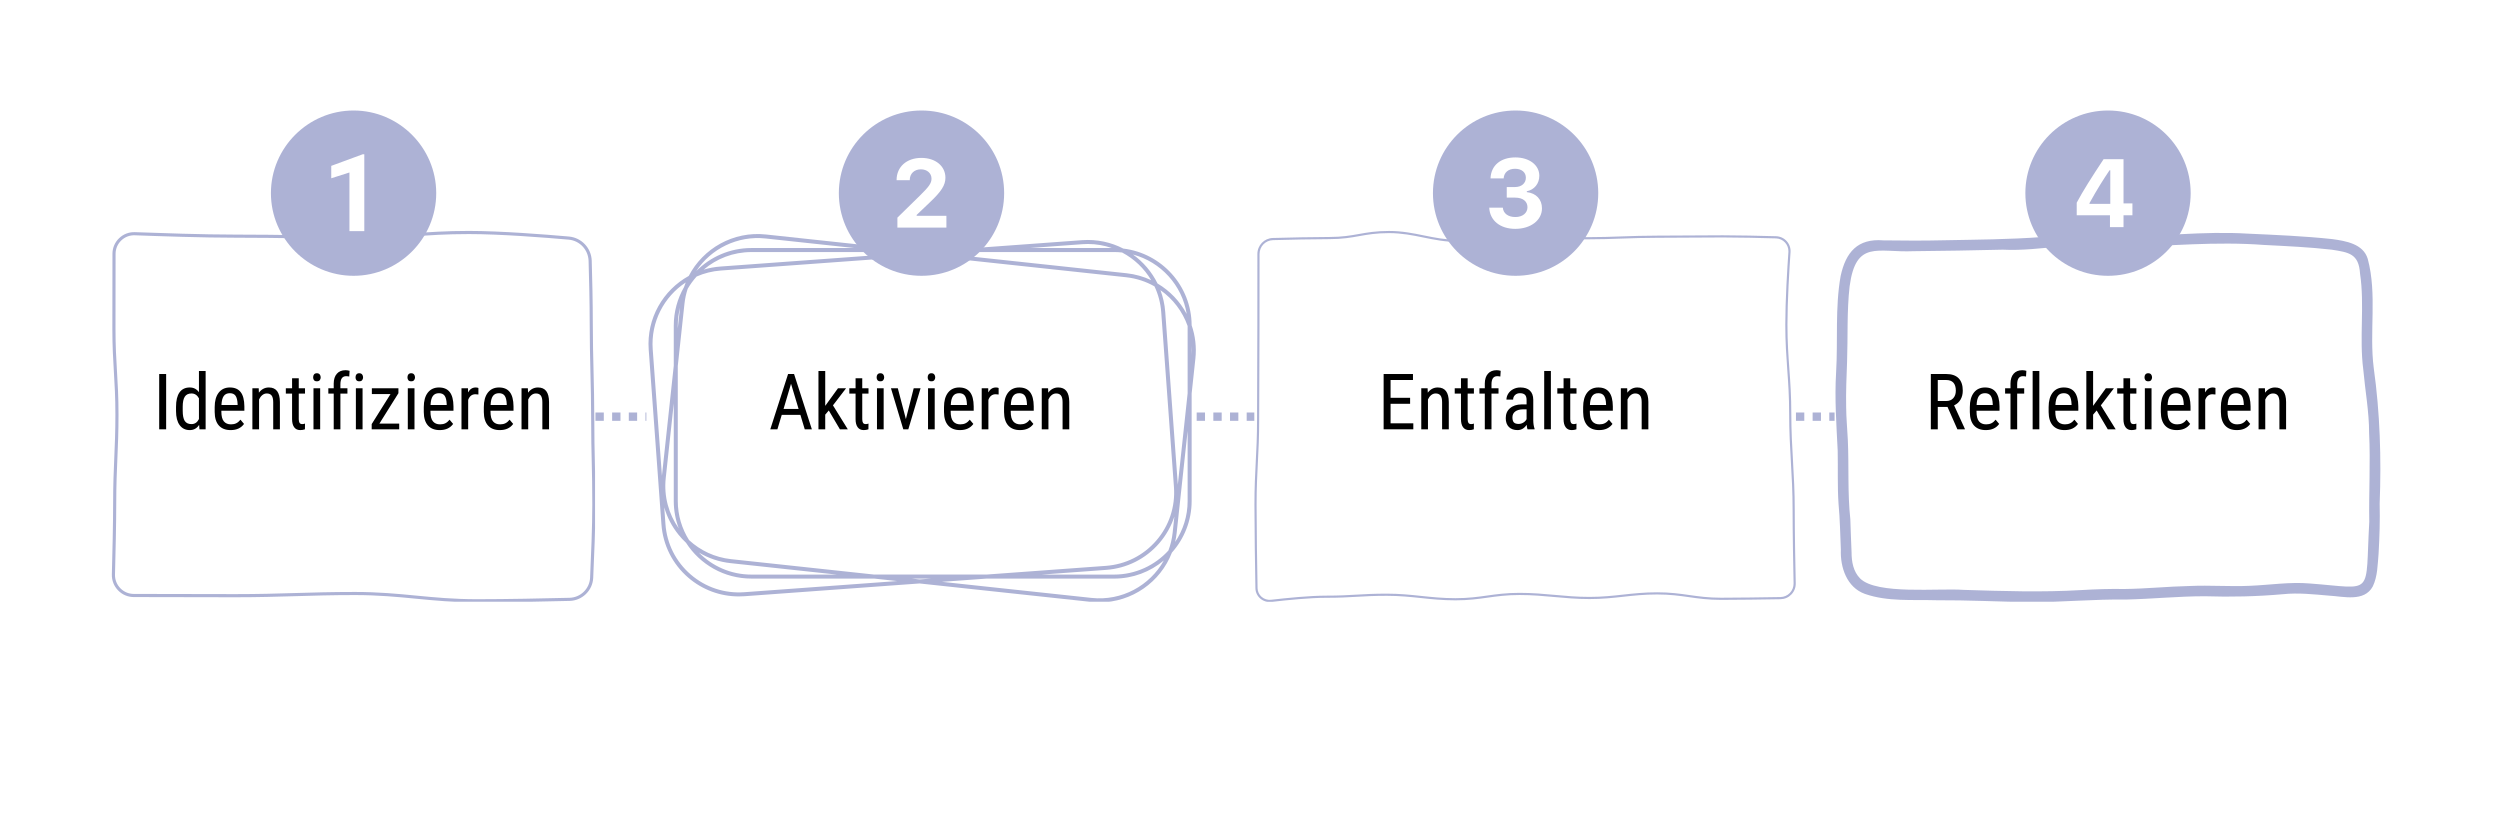 <svg xmlns="http://www.w3.org/2000/svg" xmlns:xlink="http://www.w3.org/1999/xlink" width="600" zoomAndPan="magnify" viewBox="0 0 450 150" height="200" preserveAspectRatio="xMidYMid meet" version="1.0"><defs><g/><clipPath id="196cde782f"><path d="M 116.344 42 L 215.344 42 L 215.344 108.316 L 116.344 108.316 Z M 116.344 42 " clip-rule="nonzero"/></clipPath><clipPath id="936595763c"><path d="M 330.223 41.566 L 428.473 41.566 L 428.473 108.316 L 330.223 108.316 Z M 330.223 41.566 " clip-rule="nonzero"/></clipPath><clipPath id="abcf6af76d"><path d="M 20.109 41.566 L 107.109 41.566 L 107.109 108.316 L 20.109 108.316 Z M 20.109 41.566 " clip-rule="nonzero"/></clipPath><clipPath id="4097abe404"><path d="M 48.766 19.891 L 78.766 19.891 L 78.766 49.891 L 48.766 49.891 Z M 48.766 19.891 " clip-rule="nonzero"/></clipPath><clipPath id="503ce2720b"><path d="M 150.992 19.891 L 180.992 19.891 L 180.992 49.891 L 150.992 49.891 Z M 150.992 19.891 " clip-rule="nonzero"/></clipPath><clipPath id="ad8a678443"><path d="M 225.766 41.57 L 323.266 41.57 L 323.266 108.32 L 225.766 108.32 Z M 225.766 41.57 " clip-rule="nonzero"/></clipPath><clipPath id="9e33d8223e"><path d="M 257.93 19.891 L 287.93 19.891 L 287.93 49.891 L 257.93 49.891 Z M 257.93 19.891 " clip-rule="nonzero"/></clipPath><clipPath id="303516e50c"><path d="M 364.566 19.891 L 394.566 19.891 L 394.566 49.891 L 364.566 49.891 Z M 364.566 19.891 " clip-rule="nonzero"/></clipPath></defs><g clip-path="url(#196cde782f)"><path fill="#adb2d5" d="M 214.496 58.555 C 214.465 51.445 209.094 45.57 202.191 44.742 C 199.984 43.602 197.445 43.039 194.789 43.23 L 175.398 44.645 L 160.547 44.645 L 137.871 42.207 C 131.984 41.574 126.551 44.711 123.973 49.668 C 119.34 52.223 116.359 57.312 116.766 62.926 L 119.059 94.398 C 119.332 98.121 121.035 101.516 123.859 103.957 C 126.422 106.168 129.625 107.355 132.977 107.355 C 133.32 107.355 133.664 107.344 134.012 107.32 L 165.52 105.023 L 196.41 108.344 C 196.918 108.398 197.418 108.426 197.914 108.426 C 203.738 108.426 208.902 104.781 210.945 99.469 C 213.152 96.996 214.496 93.738 214.496 90.172 L 214.496 70.832 L 215.168 64.57 C 215.395 62.473 215.141 60.43 214.496 58.555 Z M 213.773 70.793 L 212.008 87.23 L 209.742 56.152 C 209.641 54.777 209.344 53.457 208.879 52.23 C 211.133 53.812 212.852 56.074 213.773 58.68 Z M 210.316 99.09 C 207.891 101.75 204.398 103.426 200.523 103.426 L 187.5 103.426 L 199.113 102.578 C 202.836 102.305 206.23 100.602 208.672 97.777 C 209.902 96.352 210.82 94.723 211.387 92.984 L 211.078 95.871 C 210.957 96.996 210.695 98.074 210.316 99.09 Z M 157.398 103.426 L 131.586 100.648 C 128.656 100.332 126.051 99.078 124.035 97.219 C 122.746 95.176 122 92.762 122 90.176 L 122 65.875 L 123.203 54.684 C 123.305 53.75 123.5 52.852 123.781 51.992 C 124.242 51.195 124.785 50.453 125.395 49.773 C 126.738 49.184 128.199 48.809 129.742 48.695 L 166.535 46.016 L 202.695 49.902 C 204.551 50.102 206.277 50.68 207.805 51.547 C 208.477 52.973 208.902 54.543 209.02 56.203 L 211.312 87.676 C 211.57 91.207 210.438 94.625 208.125 97.305 C 205.812 99.98 202.594 101.598 199.062 101.855 L 177.539 103.422 L 157.398 103.422 Z M 167.602 104.148 L 165.535 104.297 L 164.133 104.148 Z M 150.625 103.426 L 135.25 103.426 C 131.559 103.426 128.215 101.906 125.812 99.465 C 127.527 100.492 129.461 101.148 131.508 101.367 Z M 122.172 95.094 C 120.383 92.555 119.473 89.383 119.832 86.059 L 121.277 72.609 L 121.277 90.176 C 121.277 91.906 121.594 93.562 122.172 95.094 Z M 122 59.102 L 122 58.617 C 122 57.504 122.141 56.422 122.398 55.387 Z M 201.977 45.449 C 204.137 46.59 205.953 48.312 207.207 50.426 C 205.844 49.785 204.352 49.355 202.773 49.184 L 170.574 45.723 L 175.426 45.367 L 200.523 45.367 C 201.016 45.367 201.5 45.395 201.977 45.449 Z M 162.512 45.586 L 129.688 47.977 C 128.641 48.051 127.629 48.242 126.668 48.535 C 128.98 46.562 131.977 45.371 135.25 45.371 L 160.508 45.371 Z M 213.605 56.508 C 212.398 54.25 210.586 52.344 208.359 51.031 C 207.332 48.941 205.805 47.156 203.941 45.816 C 208.934 47.152 212.773 51.332 213.605 56.508 Z M 194.844 43.953 C 195.168 43.93 195.492 43.918 195.812 43.918 C 197.316 43.918 198.77 44.176 200.129 44.645 L 185.363 44.645 Z M 137.793 42.926 L 153.777 44.645 L 135.25 44.645 C 131.375 44.645 127.867 46.23 125.332 48.781 C 127.984 44.797 132.715 42.383 137.793 42.926 Z M 123.43 50.844 C 123.316 51.121 123.211 51.406 123.117 51.695 C 121.945 53.738 121.277 56.102 121.277 58.617 L 121.277 65.836 L 119.148 85.637 L 117.488 62.875 C 117.129 57.922 119.551 53.398 123.43 50.844 Z M 133.961 106.598 C 130.43 106.855 127.012 105.723 124.332 103.41 C 121.656 101.098 120.039 97.879 119.781 94.348 L 119.562 91.316 C 120.07 93.094 120.93 94.762 122.125 96.242 C 122.547 96.766 123.004 97.258 123.488 97.707 C 125.973 101.578 130.316 104.145 135.25 104.145 L 157.359 104.145 L 161.496 104.59 Z M 196.488 107.625 L 169.559 104.73 L 177.566 104.148 L 200.523 104.148 C 203.934 104.148 207.059 102.922 209.488 100.887 C 206.977 105.395 201.934 108.211 196.488 107.625 Z M 213.773 90.176 C 213.773 92.898 212.945 95.434 211.531 97.539 C 211.648 97.02 211.738 96.488 211.797 95.945 L 213.773 77.566 Z M 214.496 63.941 L 214.496 62.188 C 214.535 62.762 214.535 63.352 214.496 63.941 Z M 214.496 63.941 " fill-opacity="1" fill-rule="nonzero"/></g><g clip-path="url(#936595763c)"><path fill="#adb2d5" d="M 353.414 106.176 C 360.496 106.402 367.578 106.633 374.66 106.211 C 377.238 106.059 379.816 105.973 382.398 106.02 C 386.34 105.973 390.262 105.562 394.199 105.477 C 397.793 105.312 401.398 105.613 404.977 105.445 C 408.578 105.301 412.176 104.715 415.781 105.027 C 427.523 105.914 425.688 107.516 426.469 93.934 C 426.375 88.602 426.703 83.27 426.441 77.938 C 426.438 74.078 425.73 70.344 425.391 66.539 C 424.641 60.785 425.66 54.996 424.809 49.254 C 424.582 45.66 422.812 45.426 419.676 44.938 C 415.648 44.484 411.598 44.301 407.555 44.094 C 398.883 43.434 390.23 44.277 381.57 44.574 C 380.051 44.562 378.535 44.422 377.023 44.285 C 375.004 44.297 373.027 44.312 371.016 44.359 C 367.52 44.664 364.02 45.121 360.496 44.941 C 355.105 45.082 349.809 45.156 344.434 45.215 C 337.977 45.504 334.059 43.102 332.93 51.547 C 332.422 56.062 332.633 60.613 332.473 65.145 C 332.367 67.809 332.254 70.648 332.309 73.234 C 332.316 75.215 332.52 77.191 332.609 79.168 C 332.824 83.941 332.547 88.723 333.059 93.477 C 333.145 95.449 333.172 97.43 333.281 99.402 C 333.281 101.102 333.586 102.879 334.828 104.129 C 337.816 107.09 348.953 105.844 353.414 106.176 Z M 365.543 108.387 C 359.871 108.312 354.203 108.012 348.531 108.043 C 344.246 107.914 339.793 108.336 335.68 106.902 C 332.422 105.73 331.223 102.121 331.355 98.922 C 331.227 96.188 331.203 93.445 330.938 90.719 C 330.723 87.527 330.852 84.332 330.785 81.137 C 330.555 76.422 330.215 71.723 330.5 67.027 C 330.844 61.242 330.297 55.398 331.316 49.676 C 332.246 45.391 334.367 42.887 339.012 43.266 C 342.609 43.312 346.207 43.34 349.805 43.25 C 355.758 43.133 361.711 43.105 367.648 42.66 C 369.062 42.582 370.465 42.422 371.871 42.273 C 374.82 42.02 377.75 42.512 380.688 42.648 C 388.656 42.602 396.613 41.562 404.598 42.055 C 409.664 42.285 414.738 42.496 419.785 43.035 C 422.223 43.371 425.383 43.879 426.195 46.598 C 427.918 53.031 426.434 59.738 427.277 66.273 C 428.402 74.355 428.656 82.496 428.34 90.645 C 428.414 93.652 428.316 96.656 428.145 99.66 C 427.965 101.637 427.977 103.734 427.102 105.555 C 425.555 108.414 421.812 107.352 419.172 107.211 C 416.449 106.984 413.715 106.668 410.984 106.953 C 406.281 107.367 401.57 107.484 396.848 107.324 C 392.129 107.324 387.434 107.809 382.719 107.918 C 376.988 107.836 371.273 108.391 365.543 108.387 Z M 365.543 108.387 " fill-opacity="1" fill-rule="nonzero"/></g><g clip-path="url(#abcf6af76d)"><path fill="#adb2d5" d="M 85.875 108.422 C 81.648 108.422 78.195 108.09 74.855 107.766 C 71.531 107.445 68.09 107.113 63.891 107.113 C 59.68 107.113 56.348 107.215 53.125 107.312 C 49.898 107.406 46.562 107.508 42.344 107.508 C 36.613 107.508 28.441 107.484 24.078 107.473 C 23.004 107.469 22.004 107.043 21.254 106.27 C 20.504 105.496 20.105 104.473 20.133 103.391 C 20.238 99.586 20.363 94.246 20.363 90.41 C 20.363 87.25 20.465 84.836 20.566 82.5 C 20.664 80.172 20.77 77.766 20.77 74.617 C 20.77 71.469 20.633 69.148 20.496 66.902 C 20.363 64.648 20.223 62.32 20.223 59.156 C 20.223 54.973 20.234 48.91 20.242 45.672 C 20.246 44.609 20.668 43.617 21.438 42.879 C 22.211 42.133 23.227 41.746 24.305 41.789 C 28.605 41.949 36.672 42.227 42.371 42.227 C 46.59 42.227 50.043 42.277 53.383 42.324 C 56.723 42.375 60.176 42.426 64.387 42.426 C 68.59 42.426 71.527 42.207 74.371 41.996 C 77.223 41.785 80.172 41.566 84.395 41.566 C 90.121 41.566 98.137 42.199 102.402 42.574 C 104.68 42.777 106.445 44.652 106.512 46.941 C 106.602 50.043 106.707 54.516 106.707 58.195 C 106.707 61.348 106.773 64.141 106.84 66.84 C 106.902 69.543 106.973 72.336 106.973 75.496 C 106.973 78.648 107.023 80.945 107.074 83.164 C 107.125 85.391 107.176 87.688 107.176 90.848 C 107.176 94.707 106.961 100.148 106.777 104.031 C 106.672 106.289 104.809 108.105 102.539 108.164 C 97.867 108.281 91.184 108.422 85.875 108.422 Z M 63.891 106.551 C 68.117 106.551 71.57 106.883 74.91 107.207 C 78.234 107.527 81.676 107.859 85.875 107.859 C 91.18 107.859 97.855 107.719 102.523 107.602 C 104.5 107.551 106.121 105.969 106.215 104.004 C 106.395 100.129 106.613 94.699 106.613 90.848 C 106.613 87.695 106.562 85.398 106.512 83.18 C 106.461 80.953 106.406 78.652 106.406 75.496 C 106.406 72.344 106.34 69.551 106.273 66.852 C 106.211 64.148 106.145 61.355 106.145 58.195 C 106.145 54.523 106.035 50.059 105.945 46.957 C 105.887 44.953 104.344 43.312 102.355 43.137 C 98.094 42.762 90.098 42.133 84.395 42.133 C 80.195 42.133 77.254 42.348 74.414 42.559 C 71.559 42.773 68.609 42.992 64.387 42.992 C 60.172 42.992 56.715 42.938 53.375 42.891 C 50.035 42.84 46.582 42.789 42.371 42.789 C 36.66 42.789 28.59 42.516 24.285 42.352 C 23.359 42.316 22.492 42.648 21.828 43.285 C 21.172 43.914 20.809 44.762 20.805 45.672 C 20.801 48.914 20.789 54.973 20.789 59.156 C 20.789 62.305 20.926 64.625 21.059 66.871 C 21.195 69.121 21.332 71.453 21.332 74.617 C 21.332 77.777 21.23 80.191 21.129 82.523 C 21.031 84.855 20.926 87.262 20.926 90.41 C 20.926 94.254 20.801 99.598 20.699 103.406 C 20.672 104.336 21.016 105.211 21.66 105.879 C 22.301 106.539 23.16 106.902 24.078 106.906 C 28.441 106.922 36.613 106.941 42.344 106.941 C 46.555 106.941 49.887 106.844 53.109 106.746 C 56.336 106.652 59.672 106.551 63.891 106.551 Z M 63.891 106.551 " fill-opacity="1" fill-rule="nonzero"/></g><g clip-path="url(#4097abe404)"><path fill="#adb2d5" d="M 63.641 19.891 C 55.461 19.891 48.766 26.586 48.766 34.766 C 48.766 42.949 55.461 49.645 63.641 49.645 C 71.824 49.645 78.52 42.949 78.52 34.766 C 78.52 26.586 71.824 19.891 63.641 19.891 Z M 65.574 41.609 L 62.898 41.609 L 62.898 31.047 L 59.625 32.09 L 59.625 29.855 L 65.277 27.773 L 65.574 27.773 Z M 65.574 41.609 " fill-opacity="1" fill-rule="nonzero"/></g><g clip-path="url(#503ce2720b)"><path fill="#adb2d5" d="M 165.867 19.891 C 157.652 19.891 150.992 26.551 150.992 34.766 C 150.992 42.984 157.652 49.645 165.867 49.645 C 174.086 49.645 180.746 42.984 180.746 34.766 C 180.746 26.551 174.086 19.891 165.867 19.891 Z M 170.352 40.965 L 161.531 40.965 L 161.531 39.176 L 165.52 35.27 C 167.242 33.594 167.672 32.957 167.672 32.16 C 167.672 31.176 166.875 30.48 165.758 30.48 C 164.57 30.48 163.758 31.262 163.758 32.391 L 163.758 32.441 L 161.387 32.441 L 161.387 32.398 C 161.387 30.035 163.199 28.422 165.844 28.422 C 168.395 28.422 170.176 29.891 170.176 31.992 C 170.176 33.32 169.453 34.465 167.336 36.457 L 164.996 38.688 L 164.996 38.84 L 170.352 38.84 Z M 170.352 40.965 " fill-opacity="1" fill-rule="nonzero"/></g><g clip-path="url(#ad8a678443)"><path fill="#adb2d5" d="M 225.797 90.871 C 225.797 87.699 225.918 85.391 226.031 83.164 C 226.148 80.938 226.266 78.637 226.266 75.477 C 226.266 72.309 226.281 69.621 226.293 67.023 C 226.309 64.426 226.32 61.738 226.32 58.574 C 226.32 54.355 226.328 48.895 226.328 45.719 C 226.332 44.145 227.559 42.879 229.121 42.836 C 232.145 42.754 236.363 42.656 239.273 42.656 C 241.586 42.656 243.121 42.383 244.609 42.117 C 246.113 41.848 247.672 41.57 250.016 41.57 C 252.363 41.57 254.367 41.977 256.305 42.375 C 258.227 42.766 260.211 43.172 262.52 43.172 C 264.832 43.172 266.738 42.895 268.582 42.629 C 270.438 42.359 272.359 42.082 274.699 42.082 C 277.039 42.082 278.641 42.234 280.191 42.387 C 281.73 42.535 283.324 42.691 285.645 42.691 C 287.969 42.691 290 42.621 291.969 42.551 C 293.938 42.484 295.973 42.414 298.305 42.414 C 300.633 42.414 302.441 42.398 304.191 42.383 C 305.945 42.367 307.754 42.352 310.082 42.352 C 312.949 42.352 316.891 42.441 319.688 42.52 C 320.426 42.539 321.105 42.852 321.602 43.398 C 322.102 43.949 322.352 44.66 322.297 45.402 C 322.09 48.422 321.742 54.125 321.742 58.422 C 321.742 61.582 321.918 64.051 322.09 66.434 C 322.262 68.828 322.438 71.301 322.438 74.473 C 322.438 77.637 322.594 80.395 322.746 83.066 C 322.898 85.742 323.055 88.512 323.055 91.684 C 323.055 96.008 323.168 101.887 323.234 105.008 C 323.246 105.762 322.973 106.465 322.453 107.004 C 321.934 107.543 321.242 107.844 320.496 107.859 C 317.238 107.914 312.738 107.98 309.793 107.98 C 307.453 107.98 305.703 107.73 304.012 107.488 C 302.336 107.25 300.598 107.004 298.285 107.004 C 295.969 107.004 294.059 107.211 292.215 107.414 C 290.359 107.621 288.438 107.832 286.102 107.832 C 283.762 107.832 281.742 107.645 279.785 107.465 C 277.84 107.285 275.824 107.102 273.508 107.102 C 271.191 107.102 269.457 107.344 267.777 107.578 C 266.082 107.816 264.332 108.062 261.992 108.062 C 259.652 108.062 257.688 107.855 255.785 107.652 C 253.891 107.453 251.934 107.246 249.617 107.246 C 247.297 107.246 245.707 107.336 244.168 107.426 C 242.625 107.516 241.031 107.605 238.695 107.605 C 235.816 107.605 231.746 108.008 228.836 108.348 C 228.109 108.43 227.379 108.203 226.836 107.727 C 226.293 107.25 225.984 106.594 225.973 105.875 C 225.906 102.172 225.797 95.301 225.797 90.871 Z M 321.914 45.215 C 321.914 44.637 321.703 44.094 321.312 43.66 C 320.891 43.195 320.309 42.926 319.676 42.91 C 316.879 42.832 312.945 42.742 310.082 42.742 C 307.758 42.742 305.945 42.758 304.195 42.773 C 302.445 42.789 300.633 42.805 298.305 42.805 C 295.98 42.805 293.949 42.875 291.98 42.941 C 290.012 43.012 287.973 43.082 285.645 43.082 C 283.305 43.082 281.703 42.926 280.152 42.773 C 278.613 42.625 277.02 42.473 274.699 42.473 C 272.387 42.473 270.48 42.746 268.637 43.016 C 266.781 43.285 264.859 43.562 262.52 43.562 C 260.172 43.562 258.168 43.152 256.227 42.758 C 254.309 42.363 252.324 41.961 250.016 41.961 C 247.707 41.961 246.168 42.234 244.68 42.5 C 243.176 42.77 241.621 43.047 239.273 43.047 C 236.367 43.047 232.156 43.145 229.133 43.227 C 227.781 43.266 226.723 44.359 226.719 45.719 C 226.719 48.898 226.711 54.355 226.711 58.574 C 226.711 61.742 226.699 64.43 226.684 67.027 C 226.672 69.625 226.656 72.309 226.656 75.477 C 226.656 78.648 226.539 80.953 226.422 83.184 C 226.309 85.406 226.188 87.707 226.188 90.871 C 226.188 95.301 226.297 102.168 226.363 105.867 C 226.375 106.477 226.633 107.031 227.09 107.434 C 227.555 107.836 228.172 108.031 228.789 107.957 C 231.711 107.621 235.801 107.215 238.695 107.215 C 241.02 107.215 242.609 107.125 244.145 107.035 C 245.688 106.945 247.285 106.855 249.617 106.855 C 251.957 106.855 253.922 107.062 255.824 107.266 C 257.719 107.465 259.672 107.672 261.992 107.672 C 264.305 107.672 266.043 107.43 267.723 107.191 C 269.414 106.953 271.164 106.711 273.508 106.711 C 275.844 106.711 277.867 106.895 279.82 107.074 C 281.77 107.254 283.781 107.441 286.102 107.441 C 288.418 107.441 290.324 107.23 292.172 107.027 C 294.027 106.824 295.945 106.613 298.285 106.613 C 300.625 106.613 302.375 106.859 304.066 107.102 C 305.746 107.34 307.48 107.59 309.793 107.59 C 312.734 107.59 317.234 107.523 320.488 107.469 C 321.129 107.457 321.727 107.195 322.172 106.734 C 322.617 106.27 322.855 105.656 322.844 105.016 C 322.777 101.895 322.664 96.012 322.664 91.684 C 322.664 88.52 322.508 85.762 322.355 83.09 C 322.203 80.414 322.047 77.645 322.047 74.473 C 322.047 71.316 321.871 68.848 321.699 66.461 C 321.531 64.07 321.352 61.598 321.352 58.422 C 321.352 54.113 321.699 48.398 321.91 45.379 C 321.914 45.32 321.914 45.266 321.914 45.215 Z M 321.914 45.215 " fill-opacity="1" fill-rule="nonzero"/></g><g clip-path="url(#9e33d8223e)"><path fill="#adb2d5" d="M 272.809 19.891 C 264.594 19.891 257.93 26.551 257.93 34.766 C 257.93 42.984 264.594 49.645 272.809 49.645 C 281.023 49.645 287.684 42.984 287.684 34.766 C 287.684 26.551 281.023 19.891 272.809 19.891 Z M 272.75 41.195 C 270.02 41.195 268.172 39.688 268.062 37.383 L 270.512 37.383 C 270.59 38.414 271.461 39.066 272.773 39.066 C 274.055 39.066 274.945 38.348 274.945 37.305 C 274.945 36.238 274.105 35.574 272.734 35.574 L 271.215 35.574 L 271.215 33.668 L 272.707 33.668 C 273.867 33.668 274.656 32.988 274.656 31.988 C 274.656 31.008 273.895 30.379 272.699 30.379 C 271.512 30.379 270.723 31.047 270.656 32.109 L 268.293 32.109 C 268.375 29.797 270.098 28.336 272.766 28.336 C 275.273 28.336 277.078 29.711 277.078 31.633 C 277.078 33.051 276.188 34.152 274.824 34.43 L 274.824 34.582 C 276.504 34.77 277.555 35.887 277.555 37.5 C 277.555 39.645 275.535 41.195 272.75 41.195 Z M 272.75 41.195 " fill-opacity="1" fill-rule="nonzero"/></g><g clip-path="url(#303516e50c)"><path fill="#adb2d5" d="M 379.445 19.891 C 371.227 19.891 364.566 26.551 364.566 34.766 C 364.566 42.984 371.227 49.645 379.445 49.645 C 387.66 49.645 394.32 42.984 394.32 34.766 C 394.32 26.551 387.66 19.891 379.445 19.891 Z M 378.648 28.652 L 382.234 28.652 L 382.234 36.617 L 383.836 36.617 L 383.836 38.746 L 382.234 38.746 L 382.234 40.879 L 379.793 40.879 L 379.793 38.746 L 373.809 38.746 L 373.809 36.484 C 374.91 34.406 376.508 31.883 378.648 28.652 Z M 379.719 30.645 C 378.598 32.312 377.508 34.023 376.109 36.559 L 376.109 36.695 L 379.852 36.695 L 379.852 30.645 Z M 379.719 30.645 " fill-opacity="1" fill-rule="nonzero"/></g><g fill="#000000" fill-opacity="1"><g transform="translate(27.531, 77.276)"><g><path d="M 2.375 0 L 1.125 0 L 1.125 -9.953 L 2.375 -9.953 Z M 2.375 0 "/></g></g></g><g fill="#000000" fill-opacity="1"><g transform="translate(31.029, 77.276)"><g><path d="M 0.656 -4.031 C 0.656 -5.176 0.863 -6.047 1.281 -6.641 C 1.707 -7.234 2.32 -7.531 3.125 -7.531 C 3.832 -7.531 4.383 -7.242 4.781 -6.672 L 4.781 -10.5 L 5.984 -10.5 L 5.984 0 L 4.875 0 L 4.812 -0.797 C 4.414 -0.172 3.852 0.141 3.125 0.141 C 2.352 0.141 1.75 -0.156 1.312 -0.75 C 0.875 -1.344 0.656 -2.188 0.656 -3.281 Z M 1.859 -3.344 C 1.859 -2.508 1.977 -1.898 2.219 -1.516 C 2.469 -1.129 2.875 -0.938 3.438 -0.938 C 4.031 -0.938 4.477 -1.238 4.781 -1.844 L 4.781 -5.578 C 4.469 -6.16 4.02 -6.453 3.438 -6.453 C 2.883 -6.453 2.484 -6.258 2.234 -5.875 C 1.984 -5.488 1.859 -4.891 1.859 -4.078 Z M 1.859 -3.344 "/></g></g></g><g fill="#000000" fill-opacity="1"><g transform="translate(37.971, 77.276)"><g><path d="M 3.547 0.141 C 2.629 0.141 1.922 -0.133 1.422 -0.688 C 0.93 -1.238 0.68 -2.047 0.672 -3.109 L 0.672 -4 C 0.672 -5.102 0.91 -5.969 1.391 -6.594 C 1.879 -7.219 2.551 -7.531 3.406 -7.531 C 4.27 -7.531 4.914 -7.254 5.344 -6.703 C 5.781 -6.148 6.004 -5.289 6.016 -4.125 L 6.016 -3.344 L 1.875 -3.344 L 1.875 -3.172 C 1.875 -2.367 2.023 -1.785 2.328 -1.422 C 2.629 -1.066 3.055 -0.891 3.609 -0.891 C 3.973 -0.891 4.289 -0.957 4.562 -1.094 C 4.832 -1.227 5.082 -1.441 5.312 -1.734 L 5.953 -0.969 C 5.422 -0.227 4.617 0.141 3.547 0.141 Z M 3.406 -6.5 C 2.906 -6.5 2.535 -6.328 2.297 -5.984 C 2.055 -5.641 1.922 -5.102 1.891 -4.375 L 4.797 -4.375 L 4.797 -4.547 C 4.766 -5.242 4.641 -5.742 4.422 -6.047 C 4.203 -6.348 3.863 -6.5 3.406 -6.5 Z M 3.406 -6.5 "/></g></g></g><g fill="#000000" fill-opacity="1"><g transform="translate(44.523, 77.276)"><g><path d="M 2.047 -7.391 L 2.078 -6.594 C 2.547 -7.219 3.145 -7.531 3.875 -7.531 C 5.188 -7.531 5.848 -6.66 5.859 -4.922 L 5.859 0 L 4.656 0 L 4.656 -4.859 C 4.656 -5.441 4.555 -5.852 4.359 -6.094 C 4.172 -6.332 3.883 -6.453 3.5 -6.453 C 3.195 -6.453 2.926 -6.352 2.688 -6.156 C 2.445 -5.957 2.254 -5.695 2.109 -5.375 L 2.109 0 L 0.906 0 L 0.906 -7.391 Z M 2.047 -7.391 "/></g></g></g><g fill="#000000" fill-opacity="1"><g transform="translate(51.293, 77.276)"><g><path d="M 2.484 -9.188 L 2.484 -7.391 L 3.609 -7.391 L 3.609 -6.422 L 2.484 -6.422 L 2.484 -1.828 C 2.484 -1.535 2.531 -1.312 2.625 -1.156 C 2.727 -1.008 2.895 -0.938 3.125 -0.938 C 3.281 -0.938 3.441 -0.969 3.609 -1.031 L 3.594 0 C 3.32 0.094 3.039 0.141 2.75 0.141 C 2.27 0.141 1.906 -0.031 1.656 -0.375 C 1.406 -0.719 1.281 -1.203 1.281 -1.828 L 1.281 -6.422 L 0.156 -6.422 L 0.156 -7.391 L 1.281 -7.391 L 1.281 -9.188 Z M 2.484 -9.188 "/></g></g></g><g fill="#000000" fill-opacity="1"><g transform="translate(55.427, 77.276)"><g><path d="M 2.203 0 L 1 0 L 1 -7.391 L 2.203 -7.391 Z M 2.297 -9.359 C 2.297 -9.148 2.238 -8.977 2.125 -8.844 C 2.02 -8.707 1.848 -8.641 1.609 -8.641 C 1.379 -8.641 1.207 -8.707 1.094 -8.844 C 0.988 -8.977 0.938 -9.148 0.938 -9.359 C 0.938 -9.566 0.988 -9.738 1.094 -9.875 C 1.207 -10.02 1.379 -10.094 1.609 -10.094 C 1.836 -10.094 2.008 -10.02 2.125 -9.875 C 2.238 -9.727 2.297 -9.555 2.297 -9.359 Z M 2.297 -9.359 "/></g></g></g><g fill="#000000" fill-opacity="1"><g transform="translate(58.631, 77.276)"><g><path d="M 1.438 0 L 1.438 -6.422 L 0.469 -6.422 L 0.469 -7.391 L 1.438 -7.391 L 1.438 -8.25 C 1.445 -9 1.633 -9.582 2 -10 C 2.375 -10.426 2.895 -10.641 3.562 -10.641 C 3.801 -10.641 4.047 -10.602 4.297 -10.531 L 4.234 -9.5 C 4.055 -9.539 3.867 -9.562 3.672 -9.562 C 2.984 -9.562 2.641 -9.07 2.641 -8.094 L 2.641 -7.391 L 3.906 -7.391 L 3.906 -6.422 L 2.641 -6.422 L 2.641 0 Z M 1.438 0 "/></g></g></g><g fill="#000000" fill-opacity="1"><g transform="translate(63.058, 77.276)"><g><path d="M 2.203 0 L 1 0 L 1 -7.391 L 2.203 -7.391 Z M 2.297 -9.359 C 2.297 -9.148 2.238 -8.977 2.125 -8.844 C 2.02 -8.707 1.848 -8.641 1.609 -8.641 C 1.379 -8.641 1.207 -8.707 1.094 -8.844 C 0.988 -8.977 0.938 -9.148 0.938 -9.359 C 0.938 -9.566 0.988 -9.738 1.094 -9.875 C 1.207 -10.02 1.379 -10.094 1.609 -10.094 C 1.836 -10.094 2.008 -10.02 2.125 -9.875 C 2.238 -9.727 2.297 -9.555 2.297 -9.359 Z M 2.297 -9.359 "/></g></g></g><g fill="#000000" fill-opacity="1"><g transform="translate(66.263, 77.276)"><g><path d="M 2.031 -1.031 L 5.594 -1.031 L 5.594 0 L 0.641 0 L 0.641 -0.938 L 4.031 -6.344 L 0.672 -6.344 L 0.672 -7.391 L 5.453 -7.391 L 5.453 -6.5 Z M 2.031 -1.031 "/></g></g></g><g fill="#000000" fill-opacity="1"><g transform="translate(72.405, 77.276)"><g><path d="M 2.203 0 L 1 0 L 1 -7.391 L 2.203 -7.391 Z M 2.297 -9.359 C 2.297 -9.148 2.238 -8.977 2.125 -8.844 C 2.02 -8.707 1.848 -8.641 1.609 -8.641 C 1.379 -8.641 1.207 -8.707 1.094 -8.844 C 0.988 -8.977 0.938 -9.148 0.938 -9.359 C 0.938 -9.566 0.988 -9.738 1.094 -9.875 C 1.207 -10.02 1.379 -10.094 1.609 -10.094 C 1.836 -10.094 2.008 -10.02 2.125 -9.875 C 2.238 -9.727 2.297 -9.555 2.297 -9.359 Z M 2.297 -9.359 "/></g></g></g><g fill="#000000" fill-opacity="1"><g transform="translate(75.609, 77.276)"><g><path d="M 3.547 0.141 C 2.629 0.141 1.922 -0.133 1.422 -0.688 C 0.93 -1.238 0.68 -2.047 0.672 -3.109 L 0.672 -4 C 0.672 -5.102 0.91 -5.969 1.391 -6.594 C 1.879 -7.219 2.551 -7.531 3.406 -7.531 C 4.27 -7.531 4.914 -7.254 5.344 -6.703 C 5.781 -6.148 6.004 -5.289 6.016 -4.125 L 6.016 -3.344 L 1.875 -3.344 L 1.875 -3.172 C 1.875 -2.367 2.023 -1.785 2.328 -1.422 C 2.629 -1.066 3.055 -0.891 3.609 -0.891 C 3.973 -0.891 4.289 -0.957 4.562 -1.094 C 4.832 -1.227 5.082 -1.441 5.312 -1.734 L 5.953 -0.969 C 5.422 -0.227 4.617 0.141 3.547 0.141 Z M 3.406 -6.5 C 2.906 -6.5 2.535 -6.328 2.297 -5.984 C 2.055 -5.641 1.922 -5.102 1.891 -4.375 L 4.797 -4.375 L 4.797 -4.547 C 4.766 -5.242 4.641 -5.742 4.422 -6.047 C 4.203 -6.348 3.863 -6.5 3.406 -6.5 Z M 3.406 -6.5 "/></g></g></g><g fill="#000000" fill-opacity="1"><g transform="translate(82.161, 77.276)"><g><path d="M 3.953 -6.266 C 3.785 -6.297 3.602 -6.312 3.406 -6.312 C 2.789 -6.312 2.359 -5.973 2.109 -5.297 L 2.109 0 L 0.906 0 L 0.906 -7.391 L 2.078 -7.391 L 2.094 -6.641 C 2.414 -7.234 2.875 -7.531 3.469 -7.531 C 3.664 -7.531 3.828 -7.5 3.953 -7.438 Z M 3.953 -6.266 "/></g></g></g><g fill="#000000" fill-opacity="1"><g transform="translate(86.417, 77.276)"><g><path d="M 3.547 0.141 C 2.629 0.141 1.922 -0.133 1.422 -0.688 C 0.93 -1.238 0.68 -2.047 0.672 -3.109 L 0.672 -4 C 0.672 -5.102 0.91 -5.969 1.391 -6.594 C 1.879 -7.219 2.551 -7.531 3.406 -7.531 C 4.27 -7.531 4.914 -7.254 5.344 -6.703 C 5.781 -6.148 6.004 -5.289 6.016 -4.125 L 6.016 -3.344 L 1.875 -3.344 L 1.875 -3.172 C 1.875 -2.367 2.023 -1.785 2.328 -1.422 C 2.629 -1.066 3.055 -0.891 3.609 -0.891 C 3.973 -0.891 4.289 -0.957 4.562 -1.094 C 4.832 -1.227 5.082 -1.441 5.312 -1.734 L 5.953 -0.969 C 5.422 -0.227 4.617 0.141 3.547 0.141 Z M 3.406 -6.5 C 2.906 -6.5 2.535 -6.328 2.297 -5.984 C 2.055 -5.641 1.922 -5.102 1.891 -4.375 L 4.797 -4.375 L 4.797 -4.547 C 4.766 -5.242 4.641 -5.742 4.422 -6.047 C 4.203 -6.348 3.863 -6.5 3.406 -6.5 Z M 3.406 -6.5 "/></g></g></g><g fill="#000000" fill-opacity="1"><g transform="translate(92.969, 77.276)"><g><path d="M 2.047 -7.391 L 2.078 -6.594 C 2.547 -7.219 3.145 -7.531 3.875 -7.531 C 5.188 -7.531 5.848 -6.66 5.859 -4.922 L 5.859 0 L 4.656 0 L 4.656 -4.859 C 4.656 -5.441 4.555 -5.852 4.359 -6.094 C 4.172 -6.332 3.883 -6.453 3.5 -6.453 C 3.195 -6.453 2.926 -6.352 2.688 -6.156 C 2.445 -5.957 2.254 -5.695 2.109 -5.375 L 2.109 0 L 0.906 0 L 0.906 -7.391 Z M 2.047 -7.391 "/></g></g></g><g fill="#000000" fill-opacity="1"><g transform="translate(138.354, 77.276)"><g><path d="M 5.719 -2.594 L 2.359 -2.594 L 1.578 0 L 0.297 0 L 3.5 -9.953 L 4.578 -9.953 L 7.781 0 L 6.5 0 Z M 2.688 -3.672 L 5.391 -3.672 L 4.031 -8.203 Z M 2.688 -3.672 "/></g></g></g><g fill="#000000" fill-opacity="1"><g transform="translate(146.416, 77.276)"><g><path d="M 2.766 -3.391 L 2.125 -2.641 L 2.125 0 L 0.906 0 L 0.906 -10.5 L 2.125 -10.5 L 2.125 -4.219 L 4.422 -7.391 L 5.875 -7.391 L 3.516 -4.312 L 6.188 0 L 4.766 0 Z M 2.766 -3.391 "/></g></g></g><g fill="#000000" fill-opacity="1"><g transform="translate(152.722, 77.276)"><g><path d="M 2.484 -9.188 L 2.484 -7.391 L 3.609 -7.391 L 3.609 -6.422 L 2.484 -6.422 L 2.484 -1.828 C 2.484 -1.535 2.531 -1.312 2.625 -1.156 C 2.727 -1.008 2.895 -0.938 3.125 -0.938 C 3.281 -0.938 3.441 -0.969 3.609 -1.031 L 3.594 0 C 3.32 0.094 3.039 0.141 2.75 0.141 C 2.27 0.141 1.906 -0.031 1.656 -0.375 C 1.406 -0.719 1.281 -1.203 1.281 -1.828 L 1.281 -6.422 L 0.156 -6.422 L 0.156 -7.391 L 1.281 -7.391 L 1.281 -9.188 Z M 2.484 -9.188 "/></g></g></g><g fill="#000000" fill-opacity="1"><g transform="translate(156.856, 77.276)"><g><path d="M 2.203 0 L 1 0 L 1 -7.391 L 2.203 -7.391 Z M 2.297 -9.359 C 2.297 -9.148 2.238 -8.977 2.125 -8.844 C 2.02 -8.707 1.848 -8.641 1.609 -8.641 C 1.379 -8.641 1.207 -8.707 1.094 -8.844 C 0.988 -8.977 0.938 -9.148 0.938 -9.359 C 0.938 -9.566 0.988 -9.738 1.094 -9.875 C 1.207 -10.02 1.379 -10.094 1.609 -10.094 C 1.836 -10.094 2.008 -10.02 2.125 -9.875 C 2.238 -9.727 2.297 -9.555 2.297 -9.359 Z M 2.297 -9.359 "/></g></g></g><g fill="#000000" fill-opacity="1"><g transform="translate(160.06, 77.276)"><g><path d="M 3 -1.844 L 4.406 -7.391 L 5.641 -7.391 L 3.438 0 L 2.531 0 L 0.312 -7.391 L 1.547 -7.391 Z M 3 -1.844 "/></g></g></g><g fill="#000000" fill-opacity="1"><g transform="translate(166.045, 77.276)"><g><path d="M 2.203 0 L 1 0 L 1 -7.391 L 2.203 -7.391 Z M 2.297 -9.359 C 2.297 -9.148 2.238 -8.977 2.125 -8.844 C 2.02 -8.707 1.848 -8.641 1.609 -8.641 C 1.379 -8.641 1.207 -8.707 1.094 -8.844 C 0.988 -8.977 0.938 -9.148 0.938 -9.359 C 0.938 -9.566 0.988 -9.738 1.094 -9.875 C 1.207 -10.02 1.379 -10.094 1.609 -10.094 C 1.836 -10.094 2.008 -10.02 2.125 -9.875 C 2.238 -9.727 2.297 -9.555 2.297 -9.359 Z M 2.297 -9.359 "/></g></g></g><g fill="#000000" fill-opacity="1"><g transform="translate(169.249, 77.276)"><g><path d="M 3.547 0.141 C 2.629 0.141 1.922 -0.133 1.422 -0.688 C 0.93 -1.238 0.68 -2.047 0.672 -3.109 L 0.672 -4 C 0.672 -5.102 0.91 -5.969 1.391 -6.594 C 1.879 -7.219 2.551 -7.531 3.406 -7.531 C 4.27 -7.531 4.914 -7.254 5.344 -6.703 C 5.781 -6.148 6.004 -5.289 6.016 -4.125 L 6.016 -3.344 L 1.875 -3.344 L 1.875 -3.172 C 1.875 -2.367 2.023 -1.785 2.328 -1.422 C 2.629 -1.066 3.055 -0.891 3.609 -0.891 C 3.973 -0.891 4.289 -0.957 4.562 -1.094 C 4.832 -1.227 5.082 -1.441 5.312 -1.734 L 5.953 -0.969 C 5.422 -0.227 4.617 0.141 3.547 0.141 Z M 3.406 -6.5 C 2.906 -6.5 2.535 -6.328 2.297 -5.984 C 2.055 -5.641 1.922 -5.102 1.891 -4.375 L 4.797 -4.375 L 4.797 -4.547 C 4.766 -5.242 4.641 -5.742 4.422 -6.047 C 4.203 -6.348 3.863 -6.5 3.406 -6.5 Z M 3.406 -6.5 "/></g></g></g><g fill="#000000" fill-opacity="1"><g transform="translate(175.801, 77.276)"><g><path d="M 3.953 -6.266 C 3.785 -6.297 3.602 -6.312 3.406 -6.312 C 2.789 -6.312 2.359 -5.973 2.109 -5.297 L 2.109 0 L 0.906 0 L 0.906 -7.391 L 2.078 -7.391 L 2.094 -6.641 C 2.414 -7.234 2.875 -7.531 3.469 -7.531 C 3.664 -7.531 3.828 -7.5 3.953 -7.438 Z M 3.953 -6.266 "/></g></g></g><g fill="#000000" fill-opacity="1"><g transform="translate(180.057, 77.276)"><g><path d="M 3.547 0.141 C 2.629 0.141 1.922 -0.133 1.422 -0.688 C 0.93 -1.238 0.68 -2.047 0.672 -3.109 L 0.672 -4 C 0.672 -5.102 0.91 -5.969 1.391 -6.594 C 1.879 -7.219 2.551 -7.531 3.406 -7.531 C 4.27 -7.531 4.914 -7.254 5.344 -6.703 C 5.781 -6.148 6.004 -5.289 6.016 -4.125 L 6.016 -3.344 L 1.875 -3.344 L 1.875 -3.172 C 1.875 -2.367 2.023 -1.785 2.328 -1.422 C 2.629 -1.066 3.055 -0.891 3.609 -0.891 C 3.973 -0.891 4.289 -0.957 4.562 -1.094 C 4.832 -1.227 5.082 -1.441 5.312 -1.734 L 5.953 -0.969 C 5.422 -0.227 4.617 0.141 3.547 0.141 Z M 3.406 -6.5 C 2.906 -6.5 2.535 -6.328 2.297 -5.984 C 2.055 -5.641 1.922 -5.102 1.891 -4.375 L 4.797 -4.375 L 4.797 -4.547 C 4.766 -5.242 4.641 -5.742 4.422 -6.047 C 4.203 -6.348 3.863 -6.5 3.406 -6.5 Z M 3.406 -6.5 "/></g></g></g><g fill="#000000" fill-opacity="1"><g transform="translate(186.609, 77.276)"><g><path d="M 2.047 -7.391 L 2.078 -6.594 C 2.547 -7.219 3.145 -7.531 3.875 -7.531 C 5.188 -7.531 5.848 -6.66 5.859 -4.922 L 5.859 0 L 4.656 0 L 4.656 -4.859 C 4.656 -5.441 4.555 -5.852 4.359 -6.094 C 4.172 -6.332 3.883 -6.453 3.5 -6.453 C 3.195 -6.453 2.926 -6.352 2.688 -6.156 C 2.445 -5.957 2.254 -5.695 2.109 -5.375 L 2.109 0 L 0.906 0 L 0.906 -7.391 Z M 2.047 -7.391 "/></g></g></g><g fill="#000000" fill-opacity="1"><g transform="translate(247.975, 77.276)"><g><path d="M 5.844 -4.594 L 2.328 -4.594 L 2.328 -1.078 L 6.422 -1.078 L 6.422 0 L 1.078 0 L 1.078 -9.953 L 6.359 -9.953 L 6.359 -8.875 L 2.328 -8.875 L 2.328 -5.672 L 5.844 -5.672 Z M 5.844 -4.594 "/></g></g></g><g fill="#000000" fill-opacity="1"><g transform="translate(254.923, 77.276)"><g><path d="M 2.047 -7.391 L 2.078 -6.594 C 2.547 -7.219 3.145 -7.531 3.875 -7.531 C 5.188 -7.531 5.848 -6.66 5.859 -4.922 L 5.859 0 L 4.656 0 L 4.656 -4.859 C 4.656 -5.441 4.555 -5.852 4.359 -6.094 C 4.172 -6.332 3.883 -6.453 3.5 -6.453 C 3.195 -6.453 2.926 -6.352 2.688 -6.156 C 2.445 -5.957 2.254 -5.695 2.109 -5.375 L 2.109 0 L 0.906 0 L 0.906 -7.391 Z M 2.047 -7.391 "/></g></g></g><g fill="#000000" fill-opacity="1"><g transform="translate(261.694, 77.276)"><g><path d="M 2.484 -9.188 L 2.484 -7.391 L 3.609 -7.391 L 3.609 -6.422 L 2.484 -6.422 L 2.484 -1.828 C 2.484 -1.535 2.531 -1.312 2.625 -1.156 C 2.727 -1.008 2.895 -0.938 3.125 -0.938 C 3.281 -0.938 3.441 -0.969 3.609 -1.031 L 3.594 0 C 3.32 0.094 3.039 0.141 2.75 0.141 C 2.27 0.141 1.906 -0.031 1.656 -0.375 C 1.406 -0.719 1.281 -1.203 1.281 -1.828 L 1.281 -6.422 L 0.156 -6.422 L 0.156 -7.391 L 1.281 -7.391 L 1.281 -9.188 Z M 2.484 -9.188 "/></g></g></g><g fill="#000000" fill-opacity="1"><g transform="translate(265.827, 77.276)"><g><path d="M 1.438 0 L 1.438 -6.422 L 0.469 -6.422 L 0.469 -7.391 L 1.438 -7.391 L 1.438 -8.25 C 1.445 -9 1.633 -9.582 2 -10 C 2.375 -10.426 2.895 -10.641 3.562 -10.641 C 3.801 -10.641 4.047 -10.602 4.297 -10.531 L 4.234 -9.5 C 4.055 -9.539 3.867 -9.562 3.672 -9.562 C 2.984 -9.562 2.641 -9.07 2.641 -8.094 L 2.641 -7.391 L 3.906 -7.391 L 3.906 -6.422 L 2.641 -6.422 L 2.641 0 Z M 1.438 0 "/></g></g></g><g fill="#000000" fill-opacity="1"><g transform="translate(270.254, 77.276)"><g><path d="M 4.703 0 C 4.629 -0.156 4.578 -0.426 4.547 -0.812 C 4.117 -0.176 3.57 0.141 2.906 0.141 C 2.238 0.141 1.719 -0.047 1.344 -0.422 C 0.969 -0.797 0.781 -1.328 0.781 -2.016 C 0.781 -2.766 1.035 -3.359 1.547 -3.797 C 2.055 -4.242 2.754 -4.473 3.641 -4.484 L 4.531 -4.484 L 4.531 -5.266 C 4.531 -5.711 4.43 -6.031 4.234 -6.219 C 4.035 -6.406 3.738 -6.5 3.344 -6.5 C 2.977 -6.5 2.68 -6.391 2.453 -6.172 C 2.223 -5.953 2.109 -5.676 2.109 -5.344 L 0.906 -5.344 C 0.906 -5.719 1.016 -6.078 1.234 -6.422 C 1.461 -6.773 1.766 -7.047 2.141 -7.234 C 2.516 -7.43 2.938 -7.531 3.406 -7.531 C 4.164 -7.531 4.738 -7.344 5.125 -6.969 C 5.52 -6.594 5.723 -6.047 5.734 -5.328 L 5.734 -1.594 C 5.742 -1.02 5.82 -0.523 5.969 -0.109 L 5.969 0 Z M 3.094 -0.969 C 3.395 -0.969 3.676 -1.047 3.938 -1.203 C 4.207 -1.367 4.406 -1.578 4.531 -1.828 L 4.531 -3.594 L 3.844 -3.594 C 3.27 -3.582 2.816 -3.453 2.484 -3.203 C 2.148 -2.953 1.984 -2.602 1.984 -2.156 C 1.984 -1.738 2.066 -1.438 2.234 -1.25 C 2.41 -1.062 2.695 -0.969 3.094 -0.969 Z M 3.094 -0.969 "/></g></g></g><g fill="#000000" fill-opacity="1"><g transform="translate(276.956, 77.276)"><g><path d="M 2.203 0 L 1 0 L 1 -10.5 L 2.203 -10.5 Z M 2.203 0 "/></g></g></g><g fill="#000000" fill-opacity="1"><g transform="translate(280.161, 77.276)"><g><path d="M 2.484 -9.188 L 2.484 -7.391 L 3.609 -7.391 L 3.609 -6.422 L 2.484 -6.422 L 2.484 -1.828 C 2.484 -1.535 2.531 -1.312 2.625 -1.156 C 2.727 -1.008 2.895 -0.938 3.125 -0.938 C 3.281 -0.938 3.441 -0.969 3.609 -1.031 L 3.594 0 C 3.32 0.094 3.039 0.141 2.75 0.141 C 2.27 0.141 1.906 -0.031 1.656 -0.375 C 1.406 -0.719 1.281 -1.203 1.281 -1.828 L 1.281 -6.422 L 0.156 -6.422 L 0.156 -7.391 L 1.281 -7.391 L 1.281 -9.188 Z M 2.484 -9.188 "/></g></g></g><g fill="#000000" fill-opacity="1"><g transform="translate(284.294, 77.276)"><g><path d="M 3.547 0.141 C 2.629 0.141 1.922 -0.133 1.422 -0.688 C 0.93 -1.238 0.68 -2.047 0.672 -3.109 L 0.672 -4 C 0.672 -5.102 0.91 -5.969 1.391 -6.594 C 1.879 -7.219 2.551 -7.531 3.406 -7.531 C 4.27 -7.531 4.914 -7.254 5.344 -6.703 C 5.781 -6.148 6.004 -5.289 6.016 -4.125 L 6.016 -3.344 L 1.875 -3.344 L 1.875 -3.172 C 1.875 -2.367 2.023 -1.785 2.328 -1.422 C 2.629 -1.066 3.055 -0.891 3.609 -0.891 C 3.973 -0.891 4.289 -0.957 4.562 -1.094 C 4.832 -1.227 5.082 -1.441 5.312 -1.734 L 5.953 -0.969 C 5.422 -0.227 4.617 0.141 3.547 0.141 Z M 3.406 -6.5 C 2.906 -6.5 2.535 -6.328 2.297 -5.984 C 2.055 -5.641 1.922 -5.102 1.891 -4.375 L 4.797 -4.375 L 4.797 -4.547 C 4.766 -5.242 4.641 -5.742 4.422 -6.047 C 4.203 -6.348 3.863 -6.5 3.406 -6.5 Z M 3.406 -6.5 "/></g></g></g><g fill="#000000" fill-opacity="1"><g transform="translate(290.846, 77.276)"><g><path d="M 2.047 -7.391 L 2.078 -6.594 C 2.547 -7.219 3.145 -7.531 3.875 -7.531 C 5.188 -7.531 5.848 -6.66 5.859 -4.922 L 5.859 0 L 4.656 0 L 4.656 -4.859 C 4.656 -5.441 4.555 -5.852 4.359 -6.094 C 4.172 -6.332 3.883 -6.453 3.5 -6.453 C 3.195 -6.453 2.926 -6.352 2.688 -6.156 C 2.445 -5.957 2.254 -5.695 2.109 -5.375 L 2.109 0 L 0.906 0 L 0.906 -7.391 Z M 2.047 -7.391 "/></g></g></g><g fill="#000000" fill-opacity="1"><g transform="translate(346.472, 77.276)"><g><path d="M 4.078 -4.031 L 2.328 -4.031 L 2.328 0 L 1.078 0 L 1.078 -9.953 L 3.859 -9.953 C 4.836 -9.953 5.578 -9.695 6.078 -9.188 C 6.578 -8.676 6.828 -7.93 6.828 -6.953 C 6.828 -6.336 6.691 -5.801 6.422 -5.344 C 6.148 -4.883 5.766 -4.539 5.266 -4.312 L 7.203 -0.078 L 7.203 0 L 5.859 0 Z M 2.328 -5.094 L 3.844 -5.094 C 4.375 -5.094 4.797 -5.258 5.109 -5.594 C 5.422 -5.938 5.578 -6.391 5.578 -6.953 C 5.578 -8.234 4.992 -8.875 3.828 -8.875 L 2.328 -8.875 Z M 2.328 -5.094 "/></g></g></g><g fill="#000000" fill-opacity="1"><g transform="translate(353.898, 77.276)"><g><path d="M 3.547 0.141 C 2.629 0.141 1.922 -0.133 1.422 -0.688 C 0.93 -1.238 0.68 -2.047 0.672 -3.109 L 0.672 -4 C 0.672 -5.102 0.91 -5.969 1.391 -6.594 C 1.879 -7.219 2.551 -7.531 3.406 -7.531 C 4.27 -7.531 4.914 -7.254 5.344 -6.703 C 5.781 -6.148 6.004 -5.289 6.016 -4.125 L 6.016 -3.344 L 1.875 -3.344 L 1.875 -3.172 C 1.875 -2.367 2.023 -1.785 2.328 -1.422 C 2.629 -1.066 3.055 -0.891 3.609 -0.891 C 3.973 -0.891 4.289 -0.957 4.562 -1.094 C 4.832 -1.227 5.082 -1.441 5.312 -1.734 L 5.953 -0.969 C 5.422 -0.227 4.617 0.141 3.547 0.141 Z M 3.406 -6.5 C 2.906 -6.5 2.535 -6.328 2.297 -5.984 C 2.055 -5.641 1.922 -5.102 1.891 -4.375 L 4.797 -4.375 L 4.797 -4.547 C 4.766 -5.242 4.641 -5.742 4.422 -6.047 C 4.203 -6.348 3.863 -6.5 3.406 -6.5 Z M 3.406 -6.5 "/></g></g></g><g fill="#000000" fill-opacity="1"><g transform="translate(360.45, 77.276)"><g><path d="M 1.438 0 L 1.438 -6.422 L 0.469 -6.422 L 0.469 -7.391 L 1.438 -7.391 L 1.438 -8.25 C 1.445 -9 1.633 -9.582 2 -10 C 2.375 -10.426 2.895 -10.641 3.562 -10.641 C 3.801 -10.641 4.047 -10.602 4.297 -10.531 L 4.234 -9.5 C 4.055 -9.539 3.867 -9.562 3.672 -9.562 C 2.984 -9.562 2.641 -9.07 2.641 -8.094 L 2.641 -7.391 L 3.906 -7.391 L 3.906 -6.422 L 2.641 -6.422 L 2.641 0 Z M 1.438 0 "/></g></g></g><g fill="#000000" fill-opacity="1"><g transform="translate(364.877, 77.276)"><g><path d="M 2.203 0 L 1 0 L 1 -10.5 L 2.203 -10.5 Z M 2.203 0 "/></g></g></g><g fill="#000000" fill-opacity="1"><g transform="translate(368.082, 77.276)"><g><path d="M 3.547 0.141 C 2.629 0.141 1.922 -0.133 1.422 -0.688 C 0.93 -1.238 0.68 -2.047 0.672 -3.109 L 0.672 -4 C 0.672 -5.102 0.91 -5.969 1.391 -6.594 C 1.879 -7.219 2.551 -7.531 3.406 -7.531 C 4.27 -7.531 4.914 -7.254 5.344 -6.703 C 5.781 -6.148 6.004 -5.289 6.016 -4.125 L 6.016 -3.344 L 1.875 -3.344 L 1.875 -3.172 C 1.875 -2.367 2.023 -1.785 2.328 -1.422 C 2.629 -1.066 3.055 -0.891 3.609 -0.891 C 3.973 -0.891 4.289 -0.957 4.562 -1.094 C 4.832 -1.227 5.082 -1.441 5.312 -1.734 L 5.953 -0.969 C 5.422 -0.227 4.617 0.141 3.547 0.141 Z M 3.406 -6.5 C 2.906 -6.5 2.535 -6.328 2.297 -5.984 C 2.055 -5.641 1.922 -5.102 1.891 -4.375 L 4.797 -4.375 L 4.797 -4.547 C 4.766 -5.242 4.641 -5.742 4.422 -6.047 C 4.203 -6.348 3.863 -6.5 3.406 -6.5 Z M 3.406 -6.5 "/></g></g></g><g fill="#000000" fill-opacity="1"><g transform="translate(374.634, 77.276)"><g><path d="M 2.766 -3.391 L 2.125 -2.641 L 2.125 0 L 0.906 0 L 0.906 -10.5 L 2.125 -10.5 L 2.125 -4.219 L 4.422 -7.391 L 5.875 -7.391 L 3.516 -4.312 L 6.188 0 L 4.766 0 Z M 2.766 -3.391 "/></g></g></g><g fill="#000000" fill-opacity="1"><g transform="translate(380.94, 77.276)"><g><path d="M 2.484 -9.188 L 2.484 -7.391 L 3.609 -7.391 L 3.609 -6.422 L 2.484 -6.422 L 2.484 -1.828 C 2.484 -1.535 2.531 -1.312 2.625 -1.156 C 2.727 -1.008 2.895 -0.938 3.125 -0.938 C 3.281 -0.938 3.441 -0.969 3.609 -1.031 L 3.594 0 C 3.32 0.094 3.039 0.141 2.75 0.141 C 2.27 0.141 1.906 -0.031 1.656 -0.375 C 1.406 -0.719 1.281 -1.203 1.281 -1.828 L 1.281 -6.422 L 0.156 -6.422 L 0.156 -7.391 L 1.281 -7.391 L 1.281 -9.188 Z M 2.484 -9.188 "/></g></g></g><g fill="#000000" fill-opacity="1"><g transform="translate(385.073, 77.276)"><g><path d="M 2.203 0 L 1 0 L 1 -7.391 L 2.203 -7.391 Z M 2.297 -9.359 C 2.297 -9.148 2.238 -8.977 2.125 -8.844 C 2.02 -8.707 1.848 -8.641 1.609 -8.641 C 1.379 -8.641 1.207 -8.707 1.094 -8.844 C 0.988 -8.977 0.938 -9.148 0.938 -9.359 C 0.938 -9.566 0.988 -9.738 1.094 -9.875 C 1.207 -10.02 1.379 -10.094 1.609 -10.094 C 1.836 -10.094 2.008 -10.02 2.125 -9.875 C 2.238 -9.727 2.297 -9.555 2.297 -9.359 Z M 2.297 -9.359 "/></g></g></g><g fill="#000000" fill-opacity="1"><g transform="translate(388.277, 77.276)"><g><path d="M 3.547 0.141 C 2.629 0.141 1.922 -0.133 1.422 -0.688 C 0.93 -1.238 0.68 -2.047 0.672 -3.109 L 0.672 -4 C 0.672 -5.102 0.91 -5.969 1.391 -6.594 C 1.879 -7.219 2.551 -7.531 3.406 -7.531 C 4.27 -7.531 4.914 -7.254 5.344 -6.703 C 5.781 -6.148 6.004 -5.289 6.016 -4.125 L 6.016 -3.344 L 1.875 -3.344 L 1.875 -3.172 C 1.875 -2.367 2.023 -1.785 2.328 -1.422 C 2.629 -1.066 3.055 -0.891 3.609 -0.891 C 3.973 -0.891 4.289 -0.957 4.562 -1.094 C 4.832 -1.227 5.082 -1.441 5.312 -1.734 L 5.953 -0.969 C 5.422 -0.227 4.617 0.141 3.547 0.141 Z M 3.406 -6.5 C 2.906 -6.5 2.535 -6.328 2.297 -5.984 C 2.055 -5.641 1.922 -5.102 1.891 -4.375 L 4.797 -4.375 L 4.797 -4.547 C 4.766 -5.242 4.641 -5.742 4.422 -6.047 C 4.203 -6.348 3.863 -6.5 3.406 -6.5 Z M 3.406 -6.5 "/></g></g></g><g fill="#000000" fill-opacity="1"><g transform="translate(394.829, 77.276)"><g><path d="M 3.953 -6.266 C 3.785 -6.297 3.602 -6.312 3.406 -6.312 C 2.789 -6.312 2.359 -5.973 2.109 -5.297 L 2.109 0 L 0.906 0 L 0.906 -7.391 L 2.078 -7.391 L 2.094 -6.641 C 2.414 -7.234 2.875 -7.531 3.469 -7.531 C 3.664 -7.531 3.828 -7.5 3.953 -7.438 Z M 3.953 -6.266 "/></g></g></g><g fill="#000000" fill-opacity="1"><g transform="translate(399.086, 77.276)"><g><path d="M 3.547 0.141 C 2.629 0.141 1.922 -0.133 1.422 -0.688 C 0.93 -1.238 0.68 -2.047 0.672 -3.109 L 0.672 -4 C 0.672 -5.102 0.91 -5.969 1.391 -6.594 C 1.879 -7.219 2.551 -7.531 3.406 -7.531 C 4.27 -7.531 4.914 -7.254 5.344 -6.703 C 5.781 -6.148 6.004 -5.289 6.016 -4.125 L 6.016 -3.344 L 1.875 -3.344 L 1.875 -3.172 C 1.875 -2.367 2.023 -1.785 2.328 -1.422 C 2.629 -1.066 3.055 -0.891 3.609 -0.891 C 3.973 -0.891 4.289 -0.957 4.562 -1.094 C 4.832 -1.227 5.082 -1.441 5.312 -1.734 L 5.953 -0.969 C 5.422 -0.227 4.617 0.141 3.547 0.141 Z M 3.406 -6.5 C 2.906 -6.5 2.535 -6.328 2.297 -5.984 C 2.055 -5.641 1.922 -5.102 1.891 -4.375 L 4.797 -4.375 L 4.797 -4.547 C 4.766 -5.242 4.641 -5.742 4.422 -6.047 C 4.203 -6.348 3.863 -6.5 3.406 -6.5 Z M 3.406 -6.5 "/></g></g></g><g fill="#000000" fill-opacity="1"><g transform="translate(405.638, 77.276)"><g><path d="M 2.047 -7.391 L 2.078 -6.594 C 2.547 -7.219 3.145 -7.531 3.875 -7.531 C 5.188 -7.531 5.848 -6.66 5.859 -4.922 L 5.859 0 L 4.656 0 L 4.656 -4.859 C 4.656 -5.441 4.555 -5.852 4.359 -6.094 C 4.172 -6.332 3.883 -6.453 3.5 -6.453 C 3.195 -6.453 2.926 -6.352 2.688 -6.156 C 2.445 -5.957 2.254 -5.695 2.109 -5.375 L 2.109 0 L 0.906 0 L 0.906 -7.391 Z M 2.047 -7.391 "/></g></g></g><path fill="#adb2d5" d="M 107.184 74.25 L 108.684 74.25 L 108.684 75.75 L 107.184 75.75 M 110.184 74.25 L 111.684 74.25 L 111.684 75.75 L 110.184 75.75 M 113.184 74.25 L 114.684 74.25 L 114.684 75.75 L 113.184 75.75 M 116.184 74.25 L 116.344 74.25 L 116.344 75.75 L 116.184 75.75 " fill-opacity="1" fill-rule="nonzero"/><path fill="#adb2d5" d="M 215.402 74.25 L 216.902 74.25 L 216.902 75.75 L 215.402 75.75 M 218.402 74.25 L 219.902 74.25 L 219.902 75.75 L 218.402 75.75 M 221.402 74.25 L 222.902 74.25 L 222.902 75.75 L 221.402 75.75 M 224.402 74.25 L 225.777 74.25 L 225.777 75.75 L 224.402 75.75 " fill-opacity="1" fill-rule="nonzero"/><path fill="#adb2d5" d="M 323.273 74.25 L 324.773 74.25 L 324.773 75.75 L 323.273 75.75 M 326.273 74.25 L 327.773 74.25 L 327.773 75.75 L 326.273 75.75 M 329.273 74.25 L 330.223 74.25 L 330.223 75.75 L 329.273 75.75 " fill-opacity="1" fill-rule="nonzero"/></svg>